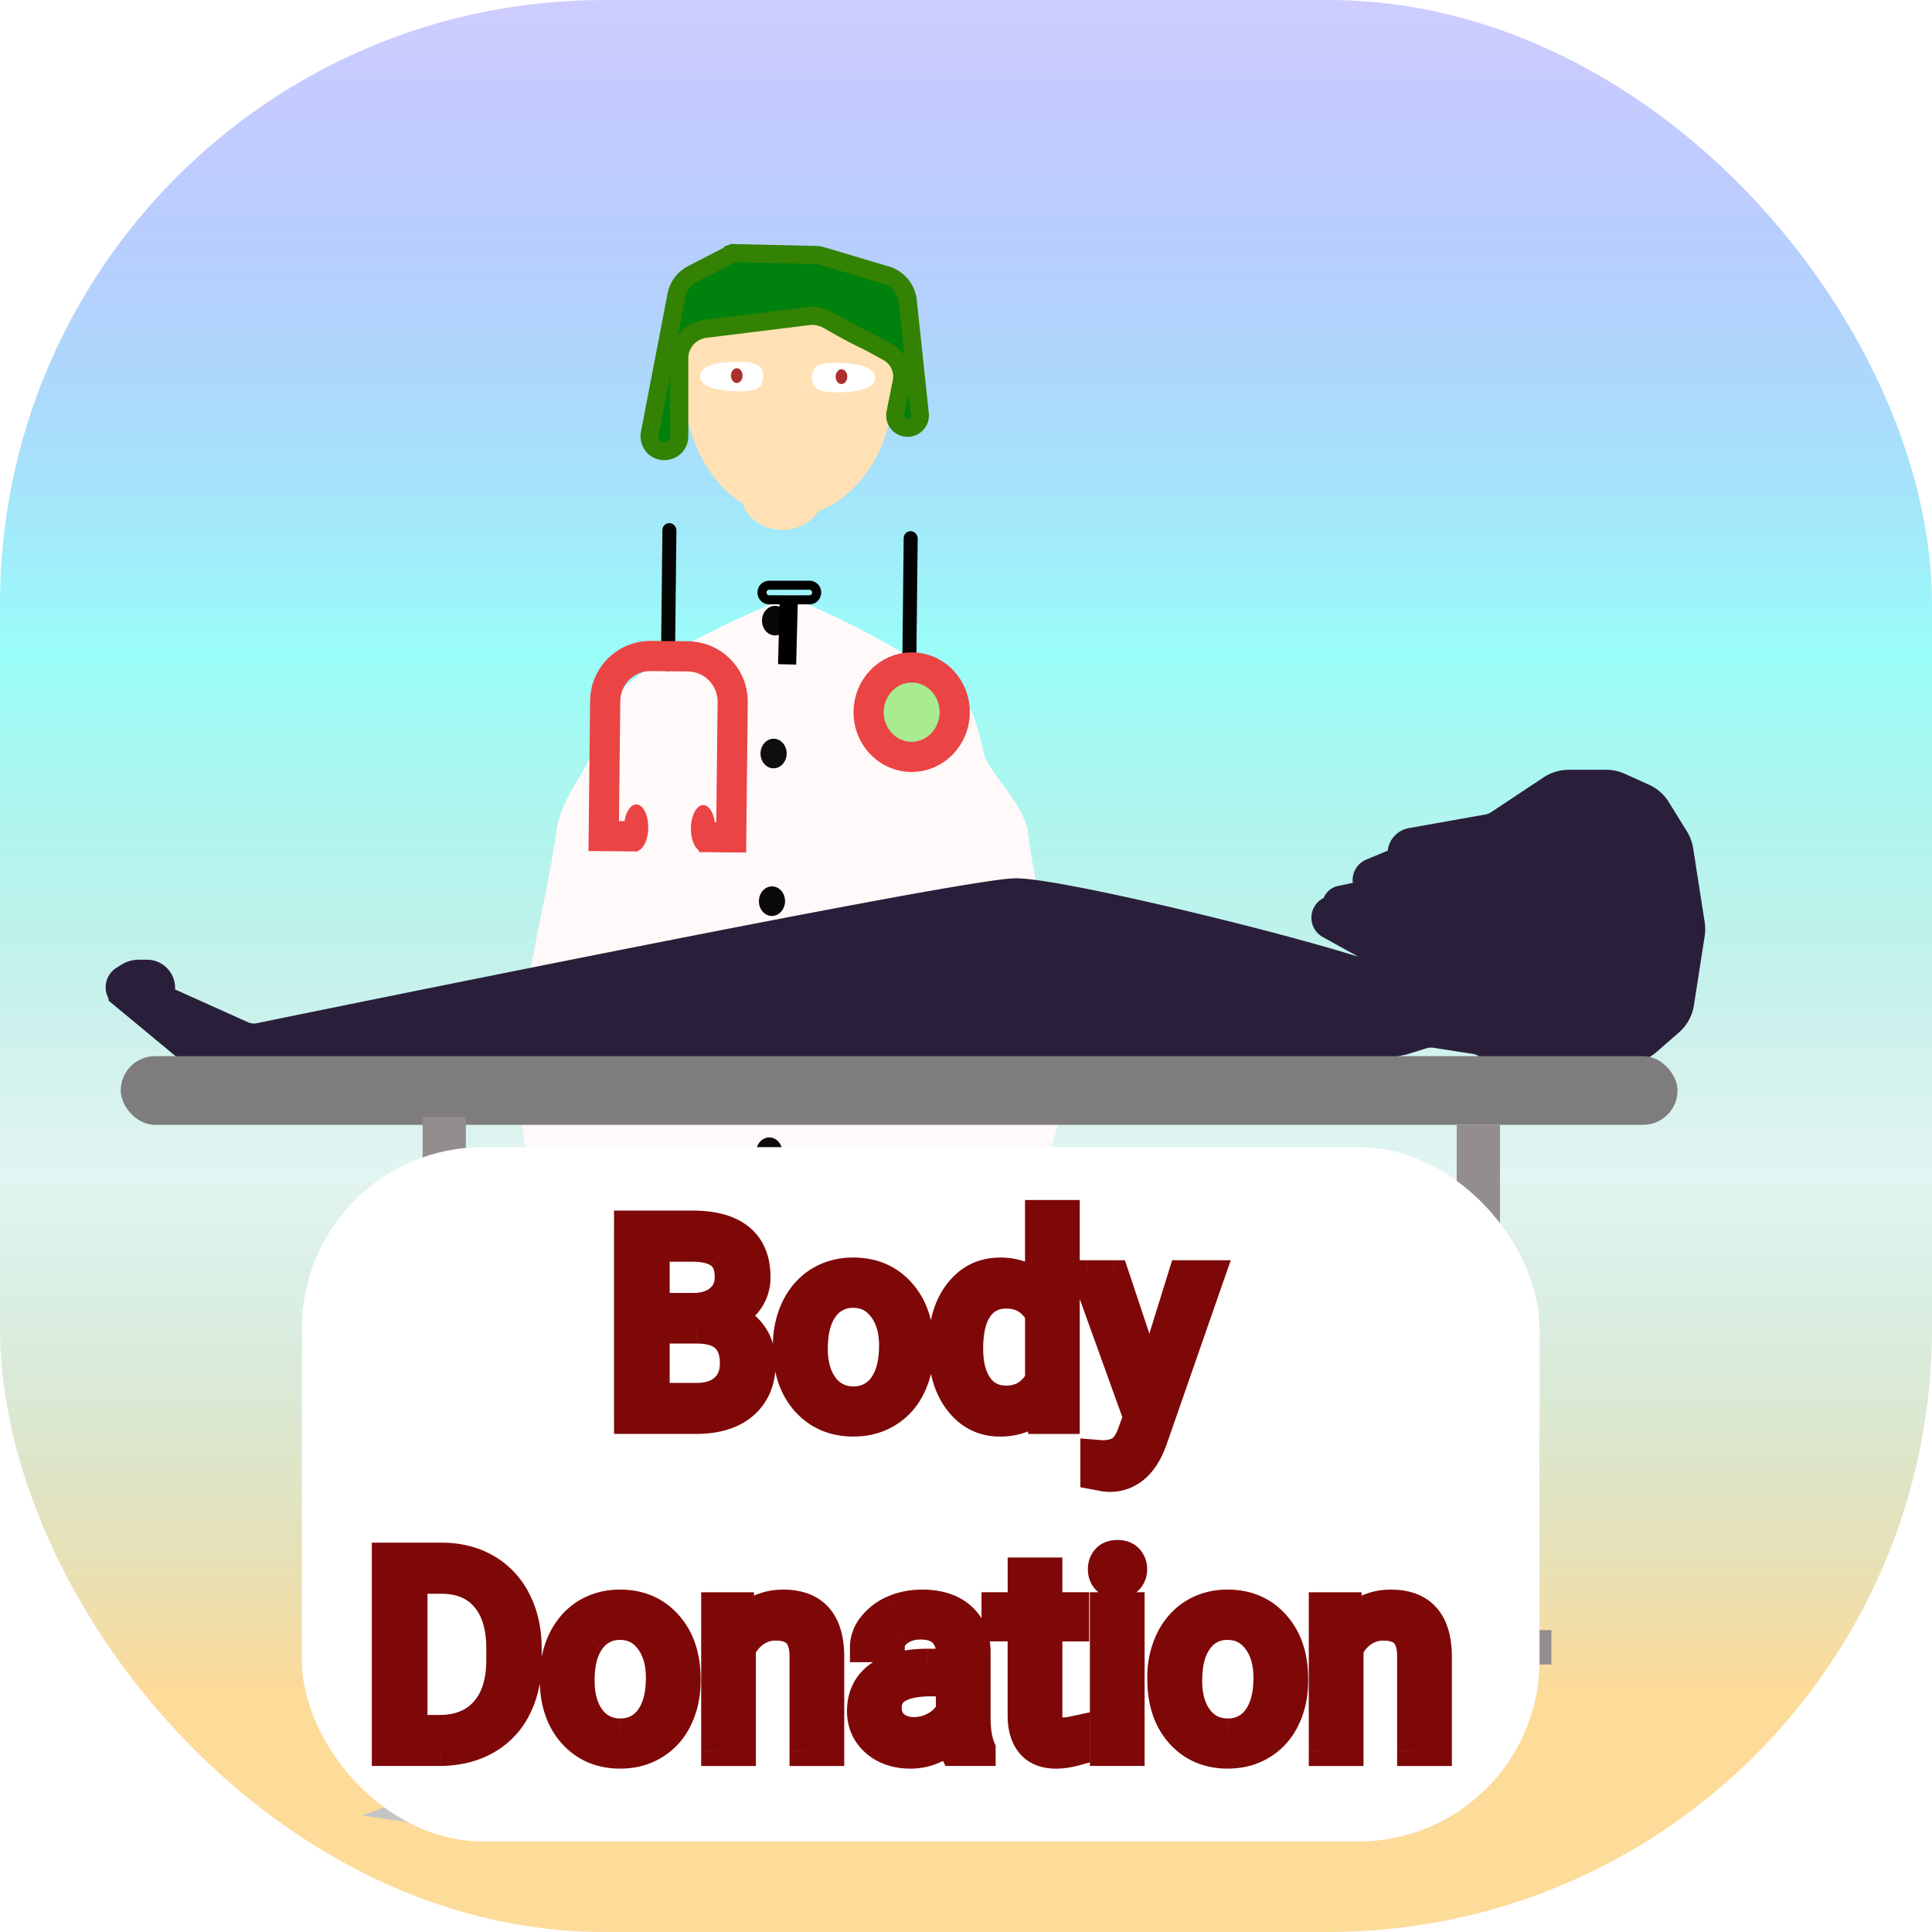 <svg width="64" height="64" fill="none" xmlns="http://www.w3.org/2000/svg"><rect width="64" height="64" rx="20" fill="url(#paint0_linear)" fill-opacity=".48"/><g clip-path="url(#clip0)"><path d="M34.727 59.9s-2.572-1.762-3.37-3.507c-.8-1.745-.992-21.547-.992-21.547M15.72 59.71s2.61-1.71 3.447-3.439c.837-1.728 1.463-21.522 1.463-21.522" stroke="#7E7C7C"/><path d="M28.769 11.29l1.212.874a.4.4 0 01.165.328v0a.4.4 0 01-.27.375l-1.129.385M23.67 11.24l-1.231.848a.4.4 0 00-.173.325v0a.4.4 0 00.263.38l1.12.408" stroke="#FBEBC2"/><path d="M23.095 12.214c-.002.221-.172.39-.368.387-.195-.002-.361-.173-.359-.394.003-.22.172-.389.368-.387.195.002.362.173.36.394z" fill="#FBEBC2" stroke="#FBEBC2" stroke-width=".2"/><ellipse rx=".464" ry=".49" transform="rotate(.573 -1210.141 2967.044) skewX(-.054)" fill="#FBEBC2"/><path d="M15.72 59.71s5.787.794 5.832-3.347c.046-4.14 2.318-21.091 2.318-21.091M34.727 59.9s-5.803.678-5.757-3.462c.045-4.141-1.855-21.134-1.855-21.134" stroke="#7E7C7C"/><g filter="url(#filter0_d)" fill="#FFF9F9"><path fill-rule="evenodd" clip-rule="evenodd" d="M25.588 15.998l.228-.094c.091-.037.147-.12.196-.206l.003.001.01.004.04.016a.288.288 0 00.211.002l.04-.015.01-.004.003-.001c.098-.019.101.171.193.21a32.848 32.848 0 011.944.918c.657.338 1.363.734 1.995 1.16.629.422 1.2.883 1.576 1.354.117.147.214.364.297.616.086.258.166.575.242.94.151.728 1.364 1.676 1.487 2.743.246 2.135 1.391 6.106 1.443 7.437.053 1.33-1.671 5.16-1.602 7.067a364.023 364.023 0 01.093 2.935l.006.223c0 .002 0 .003-.002.003l-.233.008-.235.007a.01.01 0 00-.01-.01l-1.016-.01a1.065 1.065 0 00-1.074 1.105l.435 11.512a1.957 1.957 0 01-1.975 2.031 1.953 1.953 0 01-1.924-1.753l-1.194-11.618a1.503 1.503 0 00-1.481-1.35 1.507 1.507 0 00-1.51 1.32l-1.462 11.7a1.835 1.835 0 01-1.839 1.607 1.83 1.83 0 01-1.809-1.94l.725-12.127a.589.589 0 00-.582-.624l-.56-.006a.01.01 0 00-.009.009l-.235-.011a33.603 33.603 0 01-.235-.013l.011-.225.032-.64c.029-.55.071-1.34.126-2.293.11-1.905-.96-4.477-.752-7.09.208-2.615.954-5.281 1.247-7.41.146-1.065 1.043-1.992 1.21-2.717a8.57 8.57 0 01.263-.934c.09-.25.19-.466.31-.61.387-.464.968-.914 1.606-1.323a20.34 20.34 0 012.02-1.12 32.552 32.552 0 011.737-.784zM18.29 40.306c-.01.19.14.349.33.35l.48.005a.795.795 0 01.787.843l-.742 12.403a1.361 1.361 0 001.345 1.443 1.365 1.365 0 001.368-1.195l1.462-11.703a1.974 1.974 0 011.978-1.728 1.97 1.97 0 011.94 1.768l1.195 11.62a1.484 1.484 0 001.461 1.332 1.487 1.487 0 001.501-1.543l-.446-11.807a1.254 1.254 0 011.265-1.301l.957.01a.334.334 0 00.337-.344 339.033 339.033 0 00-.4-9.367c-.15-2.613-.345-5.278-.59-7.397-.122-1.06-.256-1.98-.402-2.686a8.055 8.055 0 00-.226-.878c-.078-.236-.151-.383-.211-.458-.33-.413-.854-.842-1.469-1.256a19.87 19.87 0 00-1.949-1.131 32.113 32.113 0 00-1.695-.808 1.027 1.027 0 00-.81-.008c-.447.187-1.057.453-1.712.773-.656.32-1.353.694-1.974 1.093-.624.4-1.157.819-1.496 1.226-.06.074-.137.219-.221.453a8.034 8.034 0 00-.245.874c-.162.703-.316 1.619-.461 2.677-.291 2.114-.608 4.736-.816 7.346-.207 2.608-.305 5.201-.415 7.104-.055.952-.098 1.74-.126 2.29z"/><path d="M19.146 53.907a1.361 1.361 0 001.345 1.443 1.365 1.365 0 001.368-1.195l1.462-11.703a1.974 1.974 0 011.978-1.728 1.97 1.97 0 011.94 1.768l1.195 11.62a1.484 1.484 0 001.461 1.332 1.487 1.487 0 001.501-1.543l-.446-11.807a1.254 1.254 0 011.265-1.301l.957.01a.334.334 0 00.337-.344 339.033 339.033 0 00-.4-9.367c-.15-2.613-.345-5.278-.59-7.397-.122-1.06-.256-1.98-.402-2.686a8.055 8.055 0 00-.226-.878c-.078-.236-.151-.383-.211-.458-.33-.413-.854-.842-1.469-1.256a19.87 19.87 0 00-1.949-1.131 32.113 32.113 0 00-1.695-.808 1.027 1.027 0 00-.81-.008c-.447.187-1.057.453-1.712.773-.656.32-1.353.694-1.974 1.093-.624.4-1.157.819-1.496 1.226-.06.074-.137.219-.221.453a8.034 8.034 0 00-.245.874c-.162.703-.316 1.619-.461 2.677-.291 2.114-.608 4.736-.816 7.346-.207 2.608-.305 5.201-.415 7.104-.055.952-.098 1.74-.126 2.29-.01.19.14.349.33.35l.48.005a.795.795 0 01.787.843l-.742 12.403z"/></g><ellipse rx=".433" ry=".49" transform="rotate(.573 -2042.883 2577.547) skewX(-.054)" fill="#090606"/><ellipse rx=".433" ry=".49" transform="rotate(.573 -2483.098 2574.915) skewX(-.054)" fill="#0F0E0E"/><ellipse rx=".433" ry=".49" transform="rotate(.573 -2972.24 2571.988) skewX(-.054)" fill="#0A0909"/><ellipse rx=".433" ry=".49" transform="rotate(.573 -3363.538 2569.65) skewX(-.054)" fill="#090707"/><ellipse rx="3.477" ry="4.413" transform="rotate(.573 -1257.297 2619.942) skewX(-.054)" fill="#FFE1B5"/><path d="M26.901 12.498c-.004.406.273.493.806.498.534.006 1.276-.071 1.28-.477.005-.407-.736-.498-1.269-.504-.533-.005-.812.076-.817.483zM25.279 12.482c-.005.406-.284.487-.817.482-.533-.006-1.274-.097-1.27-.504.005-.406.747-.482 1.28-.477.534.005.811.092.807.498z" fill="#fff"/><ellipse rx=".193" ry=".245" transform="rotate(.573 -1231.967 2446.675) skewX(-.054)" fill="#AE2E2E"/><ellipse rx=".193" ry=".245" transform="rotate(.573 -1233.719 2793.503) skewX(-.054)" fill="#AE2E2E"/><ellipse rx=".433" ry=".49" transform="rotate(.573 -3803.753 2567.019) skewX(-.054)" fill="#0F0A0A"/><rect width=".464" height="4.904" rx=".232" transform="rotate(.573 -1721.492 2203.062) skewX(-.054)" fill="#050505"/><rect width=".464" height="4.904" rx=".232" transform="rotate(.573 -1744.048 3002.384) skewX(-.054)" fill="#040404"/><path d="M30.184 25.072c.814.008 1.435-.675 1.444-1.466.008-.791-.597-1.487-1.411-1.495-.815-.008-1.435.675-1.444 1.466-.008.791.597 1.487 1.411 1.495z" fill="#A8EB91" stroke="#EB4444"/><path d="M34.048 58.402c-2.073-1.247-2.744-3.46-2.744-3.46l-3.021.705-.035 3.187.682 1.233 4.656.885 4.845-.545-2.54-1.006s.23.247-1.843-1zM16.432 58.225c2.1-1.205 2.819-3.404 2.819-3.404l3.005.765-.035 3.188-.709 1.218-5.127.787-4.379-.637 2.56-.955s-.234.243 1.866-.962z" fill="#C5C5C5"/><path d="M23.69 27.445c-.004.427-.188.771-.41.77-.221-.003-.397-.35-.393-.777.005-.427.189-.771.41-.77.222.003.398.35.394.777zM21.474 27.423c-.005.427-.188.771-.41.77-.222-.003-.398-.35-.393-.778.004-.427.188-.77.41-.768.222.002.398.35.393.776z" fill="#EB4444"/><ellipse rx="1.349" ry="1.159" transform="rotate(.573 -1626.382 2599.38) skewX(-.054)" fill="#FFE1B5"/><path fill-rule="evenodd" clip-rule="evenodd" d="M23.717 28.232l1 .01.01-1 .044-3.979a1.998 1.998 0 00-1.978-2.02l-1.223-.012a2.002 2.002 0 00-2.022 1.98l-.043 3.979-.011 1 1 .01.633.006.01-1-.633-.006.011-1 .033-2.98a1.001 1.001 0 011.011-.99l1.223.013a.999.999 0 01.99 1.01l-.034 2.98-.01 1-.566-.007-.011 1 .566.006z" fill="#EB4444"/><path d="M29.42 11.671c-1.198-.672-.517-.231-2.006-1.076a1.012 1.012 0 00-.62-.125l-3.427.423a.988.988 0 00-.867.98v2.578c0 .54-.746.684-.947.183a.492.492 0 01-.026-.275l.881-4.577a1 1 0 01.523-.7l1.352-.698 2.706.062a1 1 0 01.263.041l2.11.628a1 1 0 01.708.853l.4 3.75a.408.408 0 11-.806-.036l.206-1.03a.919.919 0 00-.45-.98z" fill="#00800D"/><path d="M24.283 8.384l2.706.062a1 1 0 01.263.041l2.11.628a1 1 0 01.708.853l.4 3.75a.408.408 0 01-.223.409v0a.408.408 0 01-.583-.445l.206-1.03a.919.919 0 00-.45-.98c-1.198-.673-.517-.232-2.006-1.077a1.012 1.012 0 00-.62-.125l-3.427.423a.988.988 0 00-.867.98v2.578c0 .54-.746.684-.947.183v0a.492.492 0 01-.026-.275l.881-4.577a1 1 0 01.523-.7l1.352-.698zm0 0l-.208.065" stroke="#338203" stroke-width=".6"/><path d="M4.095 32.91l2.224 1.844a1 1 0 00.646.23l36.899-.266h1.197c.069 0 .136-.007.203-.021l1.2-.249.645-.2a1 1 0 01.45-.034l1.303.203a1 1 0 01.375.139l.017.01a1 1 0 00.529.152h4.106a1 1 0 00.657-.246l.742-.647a1 1 0 00.331-.6l.357-2.29a1 1 0 000-.308l-.382-2.45a1 1 0 00-.137-.372l-.6-.97a1 1 0 00-.44-.386l-.8-.36a1 1 0 00-.41-.089h-1.242a1 1 0 00-.553.167l-1.742 1.156a1.002 1.002 0 01-.378.151l-2.533.45a.358.358 0 00-.295.353.358.358 0 01-.221.331l-.792.329a.233.233 0 00-.093.36.233.233 0 01-.134.375l-.793.165a.168.168 0 00-.134.164.168.168 0 01-.13.164l-.048.011a.231.231 0 00-.058.427l1.103.61 1.507.938c.12.074.148.237.06.347-.117.145-.452.187-.623.114-1.913-.824-10.908-3.017-12.455-3.017-1.603 0-22.266 4.22-25.047 4.79a.977.977 0 01-.603-.07l-2.457-1.104a.417.417 0 01-.246-.38v-.107a.433.433 0 00-.433-.433h-.264a.603.603 0 00-.32.092l-.16.1a.264.264 0 00-.028.426z" fill="#2A1F3A" stroke="#2A1F3A"/><rect x="4" y="34.987" width="51.57" height="2.274" rx="1.137" fill="#7E7C7C"/><path fill="#938D8D" d="M48.256 37.261h1.433v17.351h-1.433zM14 37h1.433v17.351H14z"/><path fill="#938D8D" d="M13 54h4.298v1.137H13zM47.094 54h4.298v1.137h-4.298z"/><rect x="10" y="38" width="41" height="23" rx="6" fill="#fff"/><g style="mix-blend-mode:darken"><path d="M20.841 47v-6.398h2.092c.694 0 1.216.143 1.564.43.352.287.528.712.528 1.275 0 .298-.085.564-.255.795a1.66 1.66 0 01-.694.532c.345.096.618.281.817.553.202.27.303.592.303.967 0 .574-.186 1.026-.558 1.354-.372.328-.898.492-1.578.492h-2.219zm.844-2.993v2.303h1.393c.393 0 .702-.101.927-.303.229-.205.343-.486.343-.844 0-.77-.419-1.156-1.257-1.156h-1.406zm0-.676h1.274c.37 0 .664-.093.884-.277.222-.185.334-.435.334-.752 0-.351-.103-.606-.308-.764-.205-.161-.517-.242-.936-.242h-1.248v2.035zm4.42 1.248c0-.466.092-.885.273-1.257.185-.372.44-.66.765-.862a2.093 2.093 0 011.12-.303c.648 0 1.17.224 1.57.673.4.448.601 1.044.601 1.788v.057c0 .463-.089.88-.268 1.248-.175.367-.429.652-.76.857a2.094 2.094 0 01-1.134.308c-.644 0-1.167-.224-1.569-.672-.398-.449-.597-1.042-.597-1.78v-.057zm.818.096c0 .528.122.951.365 1.27.246.32.574.48.984.48.413 0 .742-.162.985-.484.243-.325.364-.78.364-1.362 0-.522-.124-.944-.373-1.266a1.173 1.173 0 00-.985-.488c-.4 0-.725.16-.97.48-.247.319-.37.776-.37 1.37zm4.333-.092c0-.73.173-1.315.519-1.758a1.638 1.638 0 011.358-.668c.556 0 .997.19 1.322.572V40.25h.813V47h-.747l-.04-.51c-.324.399-.777.598-1.357.598-.55 0-1-.226-1.35-.677-.345-.451-.518-1.04-.518-1.767v-.061zm.813.092c0 .54.111.961.334 1.266.223.305.53.457.923.457.516 0 .892-.232 1.13-.694V43.52c-.244-.449-.617-.673-1.121-.673-.399 0-.71.154-.932.462-.222.307-.334.763-.334 1.366zm6.02 1.134l1.108-3.564h.87l-1.911 5.489c-.296.79-.767 1.186-1.411 1.186l-.154-.013-.303-.057v-.66l.22.019c.275 0 .489-.056.641-.168.156-.11.283-.314.383-.61l.18-.484-1.697-4.702h.888l1.187 3.564zM12.818 58v-6.398h1.806c.557 0 1.049.123 1.476.369.428.246.758.596.99 1.05.234.454.352.976.355 1.564v.41c0 .603-.117 1.132-.351 1.586a2.44 2.44 0 01-.998 1.045c-.43.244-.933.368-1.507.374h-1.771zm.844-5.704v5.014h.887c.65 0 1.156-.202 1.516-.606.364-.405.545-.98.545-1.727v-.374c0-.727-.171-1.29-.514-1.692-.34-.404-.823-.61-1.45-.615h-.984zm4.72 3.283c0-.466.09-.885.272-1.257.184-.372.44-.66.764-.862a2.093 2.093 0 011.12-.303c.648 0 1.171.224 1.57.673.401.448.602 1.044.602 1.788v.057c0 .463-.09.88-.268 1.248-.176.367-.43.652-.76.857a2.094 2.094 0 01-1.134.308c-.645 0-1.168-.224-1.57-.672-.398-.449-.597-1.042-.597-1.78v-.057zm.817.096c0 .528.121.951.364 1.27.246.32.575.48.985.48.413 0 .74-.162.984-.484.243-.325.365-.78.365-1.362 0-.522-.125-.944-.374-1.266a1.173 1.173 0 00-.984-.488c-.401 0-.725.16-.971.48-.246.319-.37.776-.37 1.37zm5.3-2.43l.026.598a1.733 1.733 0 011.424-.686c1.005 0 1.511.567 1.52 1.7V58h-.813v-3.147c-.003-.342-.082-.596-.237-.76-.152-.164-.391-.246-.716-.246-.264 0-.496.07-.695.211-.199.14-.354.325-.466.554V58h-.813v-4.755h.77zM31.63 58c-.047-.094-.085-.26-.114-.501-.378.393-.83.589-1.354.589-.469 0-.854-.132-1.156-.396a1.296 1.296 0 01-.448-1.01c0-.495.188-.88.563-1.152.377-.275.908-.413 1.59-.413h.791v-.373c0-.285-.085-.51-.255-.677-.17-.17-.42-.255-.751-.255-.29 0-.533.073-.73.22-.196.146-.294.324-.294.532h-.817c0-.238.083-.466.25-.686.17-.223.399-.398.686-.527.29-.13.608-.194.953-.194.548 0 .977.138 1.288.413.31.273.472.65.483 1.13v2.188c0 .437.056.784.167 1.042V58h-.852zm-1.35-.62c.255 0 .497-.066.726-.197.228-.132.394-.304.496-.514v-.976h-.637c-.996 0-1.494.291-1.494.874 0 .255.085.455.255.598.17.144.388.215.655.215zm4.413-5.286v1.151h.887v.629h-.887v2.948c0 .19.04.334.118.43.08.095.214.142.405.142.093 0 .222-.018.386-.053V58a2.357 2.357 0 01-.624.088c-.363 0-.637-.11-.821-.33-.185-.22-.277-.531-.277-.936v-2.949h-.866v-.628h.866v-1.151h.813zM37.417 58h-.813v-4.755h.813V58zm-.879-6.016a.49.49 0 01.12-.334c.081-.09.201-.136.36-.136.158 0 .278.045.36.136a.48.48 0 01.123.334.465.465 0 01-.123.33c-.082.087-.202.131-.36.131-.159 0-.279-.044-.36-.132a.474.474 0 01-.12-.33zm1.97 3.595c0-.466.09-.885.272-1.257.184-.372.44-.66.764-.862a2.093 2.093 0 011.12-.303c.648 0 1.171.224 1.57.673.401.448.602 1.044.602 1.788v.057c0 .463-.09.88-.268 1.248-.176.367-.43.652-.76.857a2.094 2.094 0 01-1.134.308c-.645 0-1.168-.224-1.57-.672-.398-.449-.597-1.042-.597-1.78v-.057zm.817.096c0 .528.121.951.364 1.27.246.32.575.48.985.48.413 0 .74-.162.984-.484.243-.325.365-.78.365-1.362 0-.522-.125-.944-.374-1.266a1.173 1.173 0 00-.984-.488c-.401 0-.725.16-.971.48-.246.319-.37.776-.37 1.37zm5.3-2.43l.026.598a1.733 1.733 0 011.424-.686c1.005 0 1.511.567 1.52 1.7V58h-.813v-3.147c-.003-.342-.082-.596-.237-.76-.153-.164-.391-.246-.717-.246-.263 0-.495.07-.694.211-.2.14-.354.325-.466.554V58h-.813v-4.755h.77z" fill="#540808"/><path d="M20.841 47h-.5v.5h.5V47zm0-6.398v-.5h-.5v.5h.5zm3.656.43l-.317.386.001.002.316-.388zm.273 2.07l.401.298.002-.002-.403-.296zm-.694.532l-.198-.46-1.301.56 1.364.381.135-.481zm.817.553l-.404.296.004.005.4-.3zm-3.208-.18v-.5h-.5v.5h.5zm0 2.303h-.5v.5h.5v-.5zm2.32-.303l.334.372-.334-.372zm-2.32-2.676h-.5v.5h.5v-.5zm2.158-.277l-.32-.385-.002.002.322.383zm.026-1.516l-.309.393.004.003.305-.396zm-2.184-.242v-.5h-.5v.5h.5zM21.34 47v-6.398h-1V47h1zm-.5-5.898h2.092v-1h-2.092v1zm2.092 0c.638 0 1.024.133 1.247.316l.635-.772c-.475-.391-1.131-.544-1.882-.544v1zm1.248.318c.208.17.344.435.344.887h1c0-.674-.216-1.258-.711-1.662l-.633.774zm.344.887a.81.81 0 01-.158.5l.806.591a1.81 1.81 0 00.352-1.091h-1zm-.156.497c-.112.15-.269.275-.491.37l.395.92c.364-.157.67-.386.898-.694l-.802-.596zm-.428 1.311a.97.97 0 01.548.368l.808-.59a1.968 1.968 0 00-1.087-.74l-.27.962zm.552.372c.13.174.203.388.203.667h1c0-.47-.129-.9-.403-1.267l-.8.6zm.203.667c0 .456-.142.761-.389.979l.662.75c.497-.439.727-1.036.727-1.729h-1zm-.389.979c-.251.222-.643.367-1.247.367v1c.757 0 1.416-.183 1.909-.617l-.662-.75zm-1.247.367h-2.219v1h2.22v-1zm-1.875-2.493v2.303h1v-2.303h-1zm.5 2.803h1.393v-1h-1.393v1zm1.393 0c.478 0 .92-.125 1.26-.43l-.666-.745c-.11.098-.287.175-.594.175v1zm1.261-.431c.352-.316.509-.742.509-1.216h-1c0 .241-.072.377-.177.472l.668.744zm.509-1.216c0-.473-.13-.917-.476-1.235-.337-.31-.795-.42-1.28-.42v1c.351 0 .521.081.603.156.074.068.153.202.153.5h1zm-1.757-1.656h-1.406v1h1.406v-1zm-1.406.324h1.274v-1h-1.274v1zm1.274 0c.453 0 .872-.115 1.205-.394l-.643-.766c-.106.09-.276.16-.562.16v1zm1.203-.392c.349-.29.515-.687.515-1.137h-1c0 .184-.057.287-.154.367l.639.77zm.515-1.137c0-.447-.134-.876-.503-1.16l-.61.791c.042.033.113.113.113.37h1zm-.5-1.158c-.332-.26-.776-.348-1.244-.348v1c.37 0 .55.074.627.135l.618-.787zm-1.244-.348h-1.248v1h1.248v-1zm-1.748.5v2.035h1v-2.035h-1zm5.193 2.026l-.448-.222-.001.002.45.22zm.765-.862l-.262-.425h-.002l.264.425zm2.69.37l-.374.332v.001l.373-.333zm.333 3.093l-.45-.218v.002l.45.216zm-.76.857l-.263-.425-.002.001.265.424zm-2.703-.364l-.373.332.001.001.372-.334zm.585-.47l-.398.302.002.003.396-.306zm1.969-.005l.399.301.001-.002-.4-.3zm-.01-2.628l-.398.302.003.004.396-.306zm-2.641 1.266c0-.4.077-.742.222-1.038l-.899-.439a3.326 3.326 0 00-.323 1.477h1zm.22-1.035a1.57 1.57 0 01.58-.659l-.527-.85c-.41.256-.726.617-.949 1.065l.896.444zm.58-.658c.242-.15.523-.229.858-.229v-1c-.504 0-.97.123-1.383.378l.524.851zm.858-.229c.517 0 .9.173 1.195.505l.747-.665c-.501-.564-1.165-.84-1.942-.84v1zm1.196.506c.3.336.474.804.474 1.455h1c0-.837-.227-1.562-.73-2.122l-.744.667zm.474 1.455v.057h1v-.057h-1zm0 .057c0 .398-.076.738-.218 1.03l.9.436c.216-.445.318-.937.318-1.466h-1zm-.218 1.032a1.503 1.503 0 01-.573.648l.526.85c.416-.257.733-.617.948-1.065l-.901-.433zm-.575.65c-.24.15-.524.23-.869.23v1c.512 0 .983-.123 1.4-.383l-.53-.848zm-.869.23c-.513 0-.897-.17-1.196-.505l-.745.667c.504.562 1.166.839 1.941.839v-1zm-1.195-.504c-.3-.337-.471-.802-.471-1.447h-1c0 .831.226 1.552.724 2.112l.747-.665zm-.471-1.447v-.057h-1v.057h1zm-.183.04c0 .602.14 1.142.467 1.572l.796-.606c-.159-.208-.263-.515-.263-.967h-1zm.469 1.575a1.68 1.68 0 001.38.673v-1a.683.683 0 01-.588-.284l-.792.61zm1.38.673c.566 0 1.044-.231 1.384-.682l-.798-.602a.672.672 0 01-.586.284v1zm1.385-.684c.33-.442.464-1.016.464-1.661h-1c0 .52-.109.854-.265 1.063l.801.598zm.464-1.661c0-.601-.144-1.14-.477-1.572l-.792.612c.165.212.27.517.27.96h1zm-.474-1.568a1.672 1.672 0 00-1.383-.686v1c.254 0 .434.09.585.29l.798-.604zm-1.383-.686c-.558 0-1.027.232-1.368.674l.792.61a.67.67 0 01.576-.284v-1zM26.896 43c-.339.44-.473 1.021-.473 1.676h1c0-.534.112-.867.265-1.066l-.792-.61zm4.879-.174l.394.308v-.001l-.394-.307zm2.68-.097l-.38.325.88 1.031v-1.356h-.5zm0-2.478v-.5h-.5v.5h.5zm.813 0h.5v-.5h-.5v.5zm0 6.75v.5h.5V47h-.5zm-.747 0l-.498.039.036.461h.462V47zm-.04-.51l.5-.038-.097-1.245-.79.967.388.316zm-2.706-.079l-.397.304.001.002.396-.306zm2.68-.707l.445.228.055-.108v-.12h-.5zm0-2.184h.5v-.127l-.06-.112-.44.239zm-2.699 1.063c0-.651.154-1.119.413-1.45l-.788-.616c-.433.554-.625 1.259-.625 2.066h1zm.414-1.451a1.14 1.14 0 01.963-.475v-1c-.716 0-1.314.295-1.753.862l.79.613zm.963-.475c.428 0 .723.14.942.396l.76-.65c-.43-.505-1.018-.746-1.702-.746v1zm1.822.072V40.25h-1v2.478h1zm-.5-1.979h.813v-1h-.813v1zm.313-.5V47h1v-6.75h-1zm.5 6.25h-.747v1h.747v-1zm-.248.461l-.04-.51-.997.078.04.51.997-.078zm-.926-.787c-.217.266-.519.414-.97.414v1c.709 0 1.312-.251 1.745-.782l-.775-.632zm-.97.414c-.39 0-.696-.149-.954-.483l-.79.612c.439.569 1.032.87 1.744.87v-1zm-.952-.481c-.262-.342-.416-.815-.416-1.462h-1c0 .805.193 1.51.622 2.07l.794-.608zm-.416-1.462v-.062h-1v.062h1zm-.187.03c0 .602.124 1.14.43 1.56l.808-.59c-.139-.189-.238-.493-.238-.97h-1zm.43 1.56c.322.44.783.663 1.327.663v-1c-.24 0-.395-.082-.52-.252l-.806.59zm1.327.663c.335 0 .652-.076.931-.248.28-.171.49-.42.643-.718l-.89-.457a.776.776 0 01-.277.323.756.756 0 01-.407.1v1zm1.63-1.194V43.52h-1v2.184h1zm-.061-2.423a1.78 1.78 0 00-.645-.694 1.753 1.753 0 00-.915-.24v1c.176 0 .303.038.4.097a.786.786 0 01.28.314l.88-.477zm-1.56-.934c-.55 0-1.015.224-1.337.668l.81.587c.123-.17.28-.255.527-.255v-1zm-1.337.668c-.311.43-.429 1.009-.429 1.66h1c0-.555.105-.888.24-1.073l-.81-.587zm6.092 2.794l-.475.158.491 1.474.461-1.484-.477-.148zm1.107-3.564v-.5h-.368l-.11.352.478.148zm.87 0l.472.165.232-.665h-.704v.5zm-1.911 5.489l.468.175.004-.01-.472-.165zm-1.411 1.186l-.043.499.022.001h.021v-.5zm-.154-.013l-.092.492.024.004.025.002.043-.498zm-.303-.057h-.5v.415l.407.077.093-.492zm0-.66l.04-.497-.54-.044v.542h.5zm.22.019l-.04.498.02.002h.02v-.5zm.641-.168l-.291-.406-.004.003.295.404zm.383-.61l-.469-.175-.003.008-.002.007.474.16zm.18-.484l.468.175.064-.172-.062-.172-.47.17zm-1.697-4.702v-.5h-.711l.241.67.47-.17zm.888 0l.475-.158-.114-.342h-.36v.5zm1.664 3.712l1.108-3.563-.955-.297-1.108 3.564.955.296zm.63-3.212h.87v-1h-.87v1zm.398-.664l-1.912 5.488.945.33 1.911-5.49-.944-.328zm-1.908 5.478c-.128.343-.279.557-.428.682a.758.758 0 01-.514.18v1c.434 0 .828-.137 1.158-.415.321-.27.554-.65.72-1.097l-.936-.35zm-.9.863l-.153-.013-.086.996.154.014.086-.997zm-.103-.006l-.303-.057-.186.983.304.057.185-.983zm.104.434v-.66h-1v.66h1zm-.54-.16l.22.017.08-.997-.22-.017-.08.996zm.26.019c.334 0 .667-.067.936-.264l-.59-.807c-.035.026-.13.07-.346.07v1zm.933-.261c.279-.2.45-.52.564-.858l-.947-.319c-.086.254-.169.342-.2.364l.583.813zm.56-.843l.18-.483-.938-.35-.18.484.937.35zm.181-.827l-1.696-4.703-.94.34 1.695 4.702.941-.34zm-2.166-4.033h.887v-1h-.887v1zm.413-.342l1.186 3.564.95-.316-1.187-3.564-.95.316zM12.817 58h-.5v.5h.5V58zm0-6.398v-.5h-.5v.5h.5zm4.271 1.419l-.445.227v.002l.445-.229zm.356 1.564h.5v-.002l-.5.002zm-.351 1.996l-.445-.23v.002l.445.228zm-.998 1.045l-.244-.436-.002.001.246.435zM14.588 58v.5h.005l-.005-.5zm-.927-5.704v-.5h-.5v.5h.5zm0 5.014h-.5v.5h.5v-.5zm2.403-.606l-.372-.335v.002l.372.333zm.031-3.793l-.383.322.003.003.38-.325zm-1.45-.615l.005-.5h-.005v.5zM13.317 58v-6.398h-1V58h1zm-.5-5.898h1.806v-1h-1.806v1zm1.806 0c.48 0 .885.105 1.227.302l.499-.867c-.513-.295-1.093-.435-1.726-.435v1zm1.227.302c.341.196.604.473.793.844l.89-.454a2.983 2.983 0 00-1.184-1.257l-.499.867zm.794.846c.193.374.298.816.3 1.338l1-.005c-.003-.656-.136-1.257-.411-1.791l-.89.458zm.3 1.335v.41h1v-.41h-1zm0 .41c0 .537-.104.985-.296 1.356l.889.459c.277-.537.407-1.147.407-1.816h-1zm-.297 1.358a1.94 1.94 0 01-.796.837l.489.873a2.94 2.94 0 001.198-1.255l-.89-.455zm-.798.838c-.346.195-.763.304-1.266.309l.01 1c.645-.007 1.233-.147 1.748-.438l-.492-.87zm-1.261.309h-1.771v1h1.77v-1zm-1.427-5.204v5.014h1v-5.014h-1zm.5 5.514h.887v-1h-.887v1zm.887 0c.762 0 1.415-.242 1.89-.774l-.747-.665c-.247.276-.604.44-1.143.44v1zm1.888-.772c.473-.526.673-1.237.673-2.061h-1c0 .67-.162 1.11-.417 1.392l.744.669zm.673-2.061v-.374h-1v.374h1zm0-.374c0-.8-.189-1.496-.634-2.017l-.76.65c.24.282.394.715.394 1.367h1zm-.631-2.014c-.452-.537-1.086-.786-1.828-.793l-.01 1c.511.005.844.166 1.072.437l.766-.644zm-1.833-.793h-.984v1h.984v-1zm4.008 2.526l-.448-.222-.002.002.45.22zm.764-.862l-.262-.425h-.002l.264.425zm2.69.37l-.374.332.001.001.373-.333zm.334 3.093l-.45-.218-.001.002.45.216zm-.76.857l-.264-.425-.002.001.265.424zm-2.703-.364l-.374.332.001.001.373-.334zm.584-.47l-.397.302.001.003.396-.306zm1.97-.005l.398.301.002-.002-.4-.3zm-.01-2.628l-.398.302.003.004.395-.306zm-2.642 1.266c0-.4.078-.742.222-1.038l-.899-.439a3.326 3.326 0 00-.323 1.477h1zm.22-1.035a1.57 1.57 0 01.581-.659l-.528-.85c-.41.256-.726.617-.948 1.065l.896.444zm.58-.658c.242-.15.523-.229.858-.229v-1c-.503 0-.97.123-1.383.378l.525.851zm.858-.229c.517 0 .9.173 1.195.505l.747-.665c-.501-.564-1.165-.84-1.942-.84v1zm1.196.506c.301.336.475.804.475 1.455h1c0-.837-.228-1.562-.73-2.122l-.745.667zm.475 1.455v.057h1v-.057h-1zm0 .057c0 .398-.076.738-.218 1.03l.9.436c.215-.445.318-.937.318-1.466h-1zm-.219 1.032a1.502 1.502 0 01-.573.648l.527.85c.416-.257.732-.617.948-1.065l-.902-.433zm-.574.65c-.24.15-.525.23-.87.23v1c.512 0 .984-.123 1.4-.383l-.53-.848zm-.87.23c-.513 0-.896-.17-1.196-.505l-.745.667c.504.562 1.166.839 1.942.839v-1zm-1.194-.504c-.3-.337-.472-.802-.472-1.447h-1c0 .831.227 1.552.724 2.112l.748-.665zm-.472-1.447v-.057h-1v.057h1zm-.182.04c0 .602.139 1.142.467 1.572l.795-.606c-.159-.208-.262-.515-.262-.967h-1zm.468 1.575a1.68 1.68 0 001.38.673v-1a.683.683 0 01-.588-.284l-.792.61zm1.38.673c.566 0 1.044-.231 1.384-.682l-.798-.602a.672.672 0 01-.585.284v1zm1.386-.684c.33-.442.464-1.016.464-1.661h-1c0 .52-.11.854-.265 1.063l.8.598zm.464-1.661c0-.601-.144-1.14-.478-1.572l-.791.612c.164.212.269.517.269.96h1zm-.475-1.568a1.672 1.672 0 00-1.383-.686v1c.255 0 .435.09.586.29l.797-.604zm-1.383-.686c-.557 0-1.027.232-1.367.674l.792.61a.67.67 0 01.575-.284v-1zM19.17 54c-.34.44-.473 1.021-.473 1.676h1c0-.534.111-.867.265-1.066L19.17 54zm5.326-.754l.5-.022-.021-.478h-.479v.5zm.027.598l-.5.022.06 1.336.831-1.047-.391-.311zm2.944 1.015h.5v-.004l-.5.004zm0 3.142v.5h.5V58h-.5zm-.813 0h-.5v.5h.5V58zm0-3.147h.5v-.004l-.5.005zm-.237-.76l-.367.34.004.004.363-.344zm-1.877.519l-.45-.22-.05.104v.116h.5zm0 3.388v.5h.5V58h-.5zm-.813 0h-.5v.5h.5V58zm0-4.755v-.5h-.5v.5h.5zm.27.022l.026.598 1-.044-.027-.598-1 .044zm.917.887a1.234 1.234 0 011.033-.497v-1c-.738 0-1.357.298-1.816.875l.783.622zm1.033-.497c.408 0 .63.113.76.259.141.157.256.442.26.946l1-.008c-.005-.63-.148-1.195-.514-1.605-.376-.42-.91-.592-1.506-.592v1zm1.02 1.2V58h1v-3.142h-1zm.5 2.643h-.813v1h.813v-1zm-.313.5v-3.147h-1V58h1zm0-3.15c-.003-.406-.096-.807-.374-1.1l-.726.687c.032.035.098.14.1.42l1-.008zm-.37-1.097c-.284-.305-.683-.406-1.084-.406v1c.25 0 .329.063.35.087l.733-.681zm-1.084-.406c-.358 0-.692.097-.982.303l.576.817a.675.675 0 01.406-.12v-1zm-.982.303c-.271.19-.48.442-.627.743l.899.438a.932.932 0 01.305-.364l-.577-.817zm-.678.962V58h1v-3.388h-1zm.5 2.888h-.813v1h.813v-1zm-.313.5v-4.755h-1V58h1zm-.5-4.255h.77v-1h-.77v1zM31.63 58l-.447.224.138.276h.309V58zm-.114-.501l.496-.06-.128-1.044-.729.757.36.347zm-2.51.193l-.333.373.004.004.33-.377zm.114-2.162l.294.405-.294-.405zm2.382-.413v.5h.5v-.5h-.5zm-.255-1.05l-.353.353.003.003.35-.356zm-1.775.496v.5h.5v-.5h-.5zm-.817 0h-.5v.5h.5v-.5zm.25-.685l-.397-.303.397.303zm.686-.527l-.203-.457h-.002l.205.457zm2.24.22l-.33.373.001.002.33-.376zm.484 1.129h.5v-.013l-.5.013zm.167 3.23h.5v-.104l-.04-.095-.46.199zm0 .07v.5h.5V58h-.5zm-.98-1.331l.45.218.05-.104v-.114h-.5zm0-.976h.5v-.5h-.5v.5zm.575 2.083c.002.005-.008-.017-.023-.083a2.625 2.625 0 01-.042-.255l-.993.122c.03.242.075.486.164.664l.894-.448zm-.922-.624c-.288.3-.61.436-.993.436v1c.666 0 1.246-.256 1.714-.742l-.72-.694zm-.993.436c-.37 0-.631-.101-.827-.272l-.658.753c.408.356.917.519 1.485.519v-1zm-.823-.269a.798.798 0 01-.281-.637h-1c0 .547.208 1.02.615 1.383l.666-.746zm-.281-.637c0-.348.12-.576.356-.747l-.587-.81c-.515.375-.769.914-.769 1.557h1zm.357-.748c.261-.19.673-.317 1.296-.317v-1c-.742 0-1.39.149-1.885.51l.589.807zm1.296-.317h.791v-1h-.79v1zm1.291-.5v-.373h-1v.373h1zm0-.373c0-.39-.12-.755-.404-1.034l-.701.713c.056.056.105.143.105.32h1zm-.401-1.03c-.295-.295-.692-.402-1.105-.402v1c.25 0 .353.063.398.108l.707-.707zm-1.105-.402c-.377 0-.73.097-1.029.319l.599.801c.094-.07.227-.12.43-.12v-1zm-1.029.319c-.297.222-.495.538-.495.932h1c0-.02-.002-.06.093-.13l-.598-.802zm.005.432h-.817v1h.817v-1zm-.317.5c0-.11.036-.235.148-.383l-.796-.605a1.617 1.617 0 00-.352.988h1zm.148-.382c.113-.148.272-.275.492-.374l-.41-.913a2.235 2.235 0 00-.877.68l.795.607zm.49-.373c.221-.099.47-.15.751-.15v-1c-.41 0-.797.076-1.156.236l.406.913zm.751-.15c.466 0 .763.115.956.286l.664-.748c-.428-.38-.99-.539-1.62-.539v1zm.958.288c.188.165.305.4.313.766l1-.025c-.014-.595-.22-1.113-.653-1.492l-.66.751zm.313.754v2.188h1V54.7h-1zm0 2.188c0 .471.06.895.208 1.24l.918-.397c-.073-.17-.126-.44-.126-.843h-1zm.167 1.042V58h1v-.07h-1zm.5-.43h-.852v1h.852v-1zm-2.201.38c.345 0 .673-.09.975-.264l-.5-.867a.93.93 0 01-.475.131v1zm.975-.264c.303-.176.544-.417.696-.729l-.9-.437a.698.698 0 01-.296.3l.5.866zm.746-.947v-.976h-1v.976h1zm-.5-1.476h-.637v1h.637v-1zm-.637 0c-.53 0-1.01.075-1.373.287a1.21 1.21 0 00-.621 1.087h1c0-.116.032-.17.126-.224.135-.08.402-.15.868-.15v-1zm-1.994 1.374c0 .379.133.727.432.98l.645-.764c-.04-.034-.077-.084-.077-.216h-1zm.432.98c.277.234.617.333.978.333v-1c-.173 0-.27-.044-.332-.097l-.646.764zm5.39-5.453h.5v-.5h-.5v.5zm0 1.151h-.5v.5h.5v-.5zm.887 0h.5v-.5h-.5v.5zm0 .629v.5h.5v-.5h-.5zm-.887 0v-.5h-.5v.5h.5zm.118 3.379l-.387.317.005.005.382-.322zm.791.088h.5v-.619l-.604.13.104.489zm0 .659l.133.482.367-.1V58h-.5zm-1.722-4.127h.5v-.5h-.5v.5zm-.866 0h-.5v.5h.5v-.5zm0-.628v-.5h-.5v.5h.5zm.866 0v.5h.5v-.5h-.5zm0-1.151v-.5h-.5v.5h.5zm.313 0v1.151h1v-1.151h-1zm.5 1.651h.887v-1h-.887v1zm.387-.5v.629h1v-.629h-1zm.5.129h-.887v1h.887v-1zm-1.387.5v2.948h1v-2.949h-1zm0 2.948c0 .248.05.525.231.747l.774-.633c.013.015.011.021.006.004a.465.465 0 01-.011-.118h-1zm.236.753c.217.257.53.319.787.319v-1a.446.446 0 01-.061-.004l-.019-.004.02.01a.179.179 0 01.038.035l-.765.644zm.787.319c.146 0 .315-.027.491-.064l-.21-.978c-.151.033-.24.042-.281.042v1zm-.114-.553V58h1v-.66h-1zm.368.177a1.86 1.86 0 01-.492.07v1c.251 0 .504-.037.756-.106l-.264-.964zm-.492.07c-.258 0-.373-.074-.439-.151l-.765.643c.304.362.736.508 1.204.508v-1zm-.439-.151c-.083-.1-.16-.28-.16-.615h-1c0 .475.109.917.395 1.258l.765-.643zm-.16-.615v-2.949h-1v2.95h1zm-.5-3.449h-.865v1h.866v-1zm-.365.5v-.628h-1v.629h1zm-.5-.128h.866v-1h-.866v1zm1.366-.5v-1.151h-1v1.151h1zm-.5-.651h.813v-1h-.813v1zM37.417 58v.5h.5V58h-.5zm-.813 0h-.5v.5h.5V58zm0-4.755v-.5h-.5v.5h.5zm.813 0h.5v-.5h-.5v.5zm-.76-1.595l-.371-.335-.006.007.377.328zm0 .663l-.372.335.007.007.365-.342zm.76 5.187h-.813v1h.813v-1zm-.313.5v-4.755h-1V58h1zm-.5-4.255h.813v-1h-.813v1zm.313-.5V58h1v-4.755h-1zm.121-1.261c0-.016.003-.019.001-.015l-.003.006-.001.002v.001l-.755-.657a.99.99 0 00-.242.663h1zm-.01.001a.122.122 0 01-.042.03c-.008.003 0-.001.031-.001v-1c-.255 0-.528.076-.731.3l.742.671zm-.01.029c.032 0 .04.004.031.001a.126.126 0 01-.043-.03l.743-.67c-.203-.225-.476-.301-.732-.301v1zm-.011-.029l-.002-.003a.05.05 0 01-.004-.008v-.002.012h1a.98.98 0 00-.252-.67l-.742.671zM37 51.984V51.99a.056.056 0 01.011-.018l.731.683a.963.963 0 00.258-.671h-1zm.011-.012a.132.132 0 01.042-.03c.007-.002-.003.003-.037.003v1c.251 0 .522-.072.726-.29l-.73-.683zm.005-.027c-.033 0-.043-.005-.037-.002a.132.132 0 01.042.03l-.73.682c.203.218.475.29.725.29v-1zm.012.034a.051.051 0 01.01.017c.002.006 0 .003 0-.012h-1c0 .24.075.474.246.664l.744-.669zm1.75 2.343l-.447-.222-.002.002.45.22zm.765-.862l-.262-.425h-.002l.264.425zm2.69.37l-.374.332.001.001.373-.333zm.334 3.093l-.45-.218-.001.002.45.216zm-.76.857l-.264-.425-.002.001.265.424zm-2.703-.364l-.374.332.001.001.373-.334zm.584-.47l-.398.302.002.003.396-.306zm1.97-.005l.398.301.002-.002-.4-.3zm-.01-2.628l-.398.302.003.004.395-.306zm-2.642 1.266c0-.4.078-.742.222-1.038l-.899-.439a3.327 3.327 0 00-.323 1.477h1zm.22-1.035a1.57 1.57 0 01.581-.659l-.528-.85c-.41.256-.726.617-.948 1.065l.896.444zm.58-.658c.242-.15.523-.229.858-.229v-1c-.503 0-.97.123-1.383.378l.525.851zm.858-.229c.517 0 .9.173 1.195.505l.748-.665c-.502-.564-1.166-.84-1.943-.84v1zm1.196.506c.301.336.475.804.475 1.455h1c0-.837-.228-1.562-.73-2.122l-.745.667zm.475 1.455v.057h1v-.057h-1zm0 .057c0 .398-.076.738-.218 1.03l.9.436c.215-.445.318-.937.318-1.466h-1zm-.219 1.032a1.503 1.503 0 01-.573.648l.527.85c.416-.257.732-.617.948-1.065l-.902-.433zm-.575.65c-.24.15-.524.23-.868.23v1c.51 0 .983-.123 1.398-.383l-.53-.848zm-.868.23c-.514 0-.898-.17-1.197-.505l-.745.667c.504.562 1.166.839 1.942.839v-1zm-1.196-.504c-.299-.337-.47-.802-.47-1.447h-1c0 .831.226 1.552.723 2.112l.747-.665zm-.47-1.447v-.057h-1v.057h1zm-.183.04c0 .602.139 1.142.466 1.572l.796-.606c-.159-.208-.262-.515-.262-.967h-1zm.468 1.575c.343.444.819.673 1.38.673v-1a.683.683 0 01-.588-.284l-.792.61zm1.38.673c.566 0 1.044-.231 1.384-.682l-.798-.602a.671.671 0 01-.585.284v1zm1.386-.684c.33-.442.464-1.016.464-1.661h-1c0 .52-.11.854-.265 1.063l.8.598zm.464-1.661c0-.601-.144-1.14-.478-1.572l-.791.612c.164.212.269.517.269.96h1zm-.475-1.568a1.672 1.672 0 00-1.383-.686v1c.255 0 .435.09.586.29l.797-.604zm-1.383-.686c-.557 0-1.027.232-1.367.674l.792.61a.67.67 0 01.575-.284v-1zM39.298 54c-.34.44-.473 1.021-.473 1.676h1c0-.534.111-.867.265-1.066l-.792-.61zm5.326-.754l.5-.022-.021-.478h-.479v.5zm.027.598l-.5.022.06 1.336.831-1.047-.391-.311zm2.944 1.015h.5v-.004l-.5.004zm0 3.142v.5h.5V58h-.5zm-.813 0h-.5v.5h.5V58zm0-3.147h.5v-.004l-.5.005zm-.237-.76l-.367.34.004.004.363-.344zm-1.877.519l-.45-.22-.05.104v.116h.5zm0 3.388v.5h.5V58h-.5zm-.813 0h-.5v.5h.5V58zm0-4.755v-.5h-.5v.5h.5zm.27.022l.026.598 1-.044-.027-.598-1 .044zm.917.887a1.234 1.234 0 011.033-.497v-1c-.738 0-1.357.298-1.816.875l.783.622zm1.033-.497c.408 0 .63.113.76.259.141.157.256.442.26.946l1-.008c-.005-.63-.148-1.195-.514-1.605-.376-.42-.91-.592-1.506-.592v1zm1.02 1.2V58h1v-3.142h-1zm.5 2.643h-.813v1h.813v-1zm-.313.5v-3.147h-1V58h1zm0-3.15c-.003-.406-.096-.807-.374-1.1l-.726.687c.032.035.098.14.1.42l1-.008zm-.37-1.097c-.284-.305-.683-.406-1.084-.406v1c.25 0 .329.063.35.087l.733-.681zm-1.084-.406c-.358 0-.692.097-.982.303l.577.817a.674.674 0 01.405-.12v-1zm-.982.303c-.271.19-.48.442-.627.743l.899.438a.933.933 0 01.304-.364l-.576-.817zm-.678.962V58h1v-3.388h-1zm.5 2.888h-.813v1h.813v-1zm-.313.5v-4.755h-1V58h1zm-.5-4.255h.77v-1h-.77v1z" fill="#7E0808"/></g><g filter="url(#filter1_d)"><path d="M26.148 15.387h-.663c-.03 0-.06.005-.088.016-.249.097-.18.467.088.467h1.326c.267 0 .336-.37.087-.467a.241.241 0 00-.087-.016h-.663z" stroke="#000" stroke-width=".3"/></g><g filter="url(#filter2_dd)"><path stroke="#000" stroke-width=".6" d="M26.126 12.008l-.052 2"/></g></g><defs><filter id="filter0_d" x="13.168" y="15.697" width="26.339" height="48.253" filterUnits="userSpaceOnUse" color-interpolation-filters="sRGB"><feFlood flood-opacity="0" result="BackgroundImageFix"/><feColorMatrix in="SourceAlpha" values="0 0 0 0 0 0 0 0 0 0 0 0 0 0 0 0 0 0 127 0"/><feOffset dy="4"/><feGaussianBlur stdDeviation="2"/><feColorMatrix values="0 0 0 0 0 0 0 0 0 0 0 0 0 0 0 0 0 0 0.25 0"/><feBlend in2="BackgroundImageFix" result="effect1_dropShadow"/><feBlend in="SourceGraphic" in2="effect1_dropShadow" result="shape"/></filter><filter id="filter1_d" x="21.093" y="15.237" width="10.11" height="8.783" filterUnits="userSpaceOnUse" color-interpolation-filters="sRGB"><feFlood flood-opacity="0" result="BackgroundImageFix"/><feColorMatrix in="SourceAlpha" values="0 0 0 0 0 0 0 0 0 0 0 0 0 0 0 0 0 0 127 0"/><feOffset dy="4"/><feGaussianBlur stdDeviation="2"/><feColorMatrix values="0 0 0 0 0 0 0 0 0 0 0 0 0 0 0 0 0 0 0.25 0"/><feBlend in2="BackgroundImageFix" result="effect1_dropShadow"/><feBlend in="SourceGraphic" in2="effect1_dropShadow" result="shape"/></filter><filter id="filter2_dd" x="21.774" y="12" width="8.652" height="10.015" filterUnits="userSpaceOnUse" color-interpolation-filters="sRGB"><feFlood flood-opacity="0" result="BackgroundImageFix"/><feColorMatrix in="SourceAlpha" values="0 0 0 0 0 0 0 0 0 0 0 0 0 0 0 0 0 0 127 0"/><feOffset dy="4"/><feGaussianBlur stdDeviation="2"/><feColorMatrix values="0 0 0 0 0 0 0 0 0 0 0 0 0 0 0 0 0 0 0.25 0"/><feBlend in2="BackgroundImageFix" result="effect1_dropShadow"/><feColorMatrix in="SourceAlpha" values="0 0 0 0 0 0 0 0 0 0 0 0 0 0 0 0 0 0 127 0"/><feOffset dy="4"/><feGaussianBlur stdDeviation="2"/><feColorMatrix values="0 0 0 0 0 0 0 0 0 0 0 0 0 0 0 0 0 0 0.25 0"/><feBlend in2="effect1_dropShadow" result="effect2_dropShadow"/><feBlend in="SourceGraphic" in2="effect2_dropShadow" result="shape"/></filter><linearGradient id="paint0_linear" x1="32" y1="0" x2="32" y2="64" gradientUnits="userSpaceOnUse"><stop stop-color="#0500FF" stop-opacity=".41"/><stop offset=".339" stop-color="#2DFDF0"/><stop offset=".609" stop-color="#1DAC92" stop-opacity=".26"/><stop offset=".875" stop-color="#FBB329"/></linearGradient><clipPath id="clip0"><path fill="#fff" transform="translate(2 2)" d="M0 0h60v60H0z"/></clipPath></defs></svg>